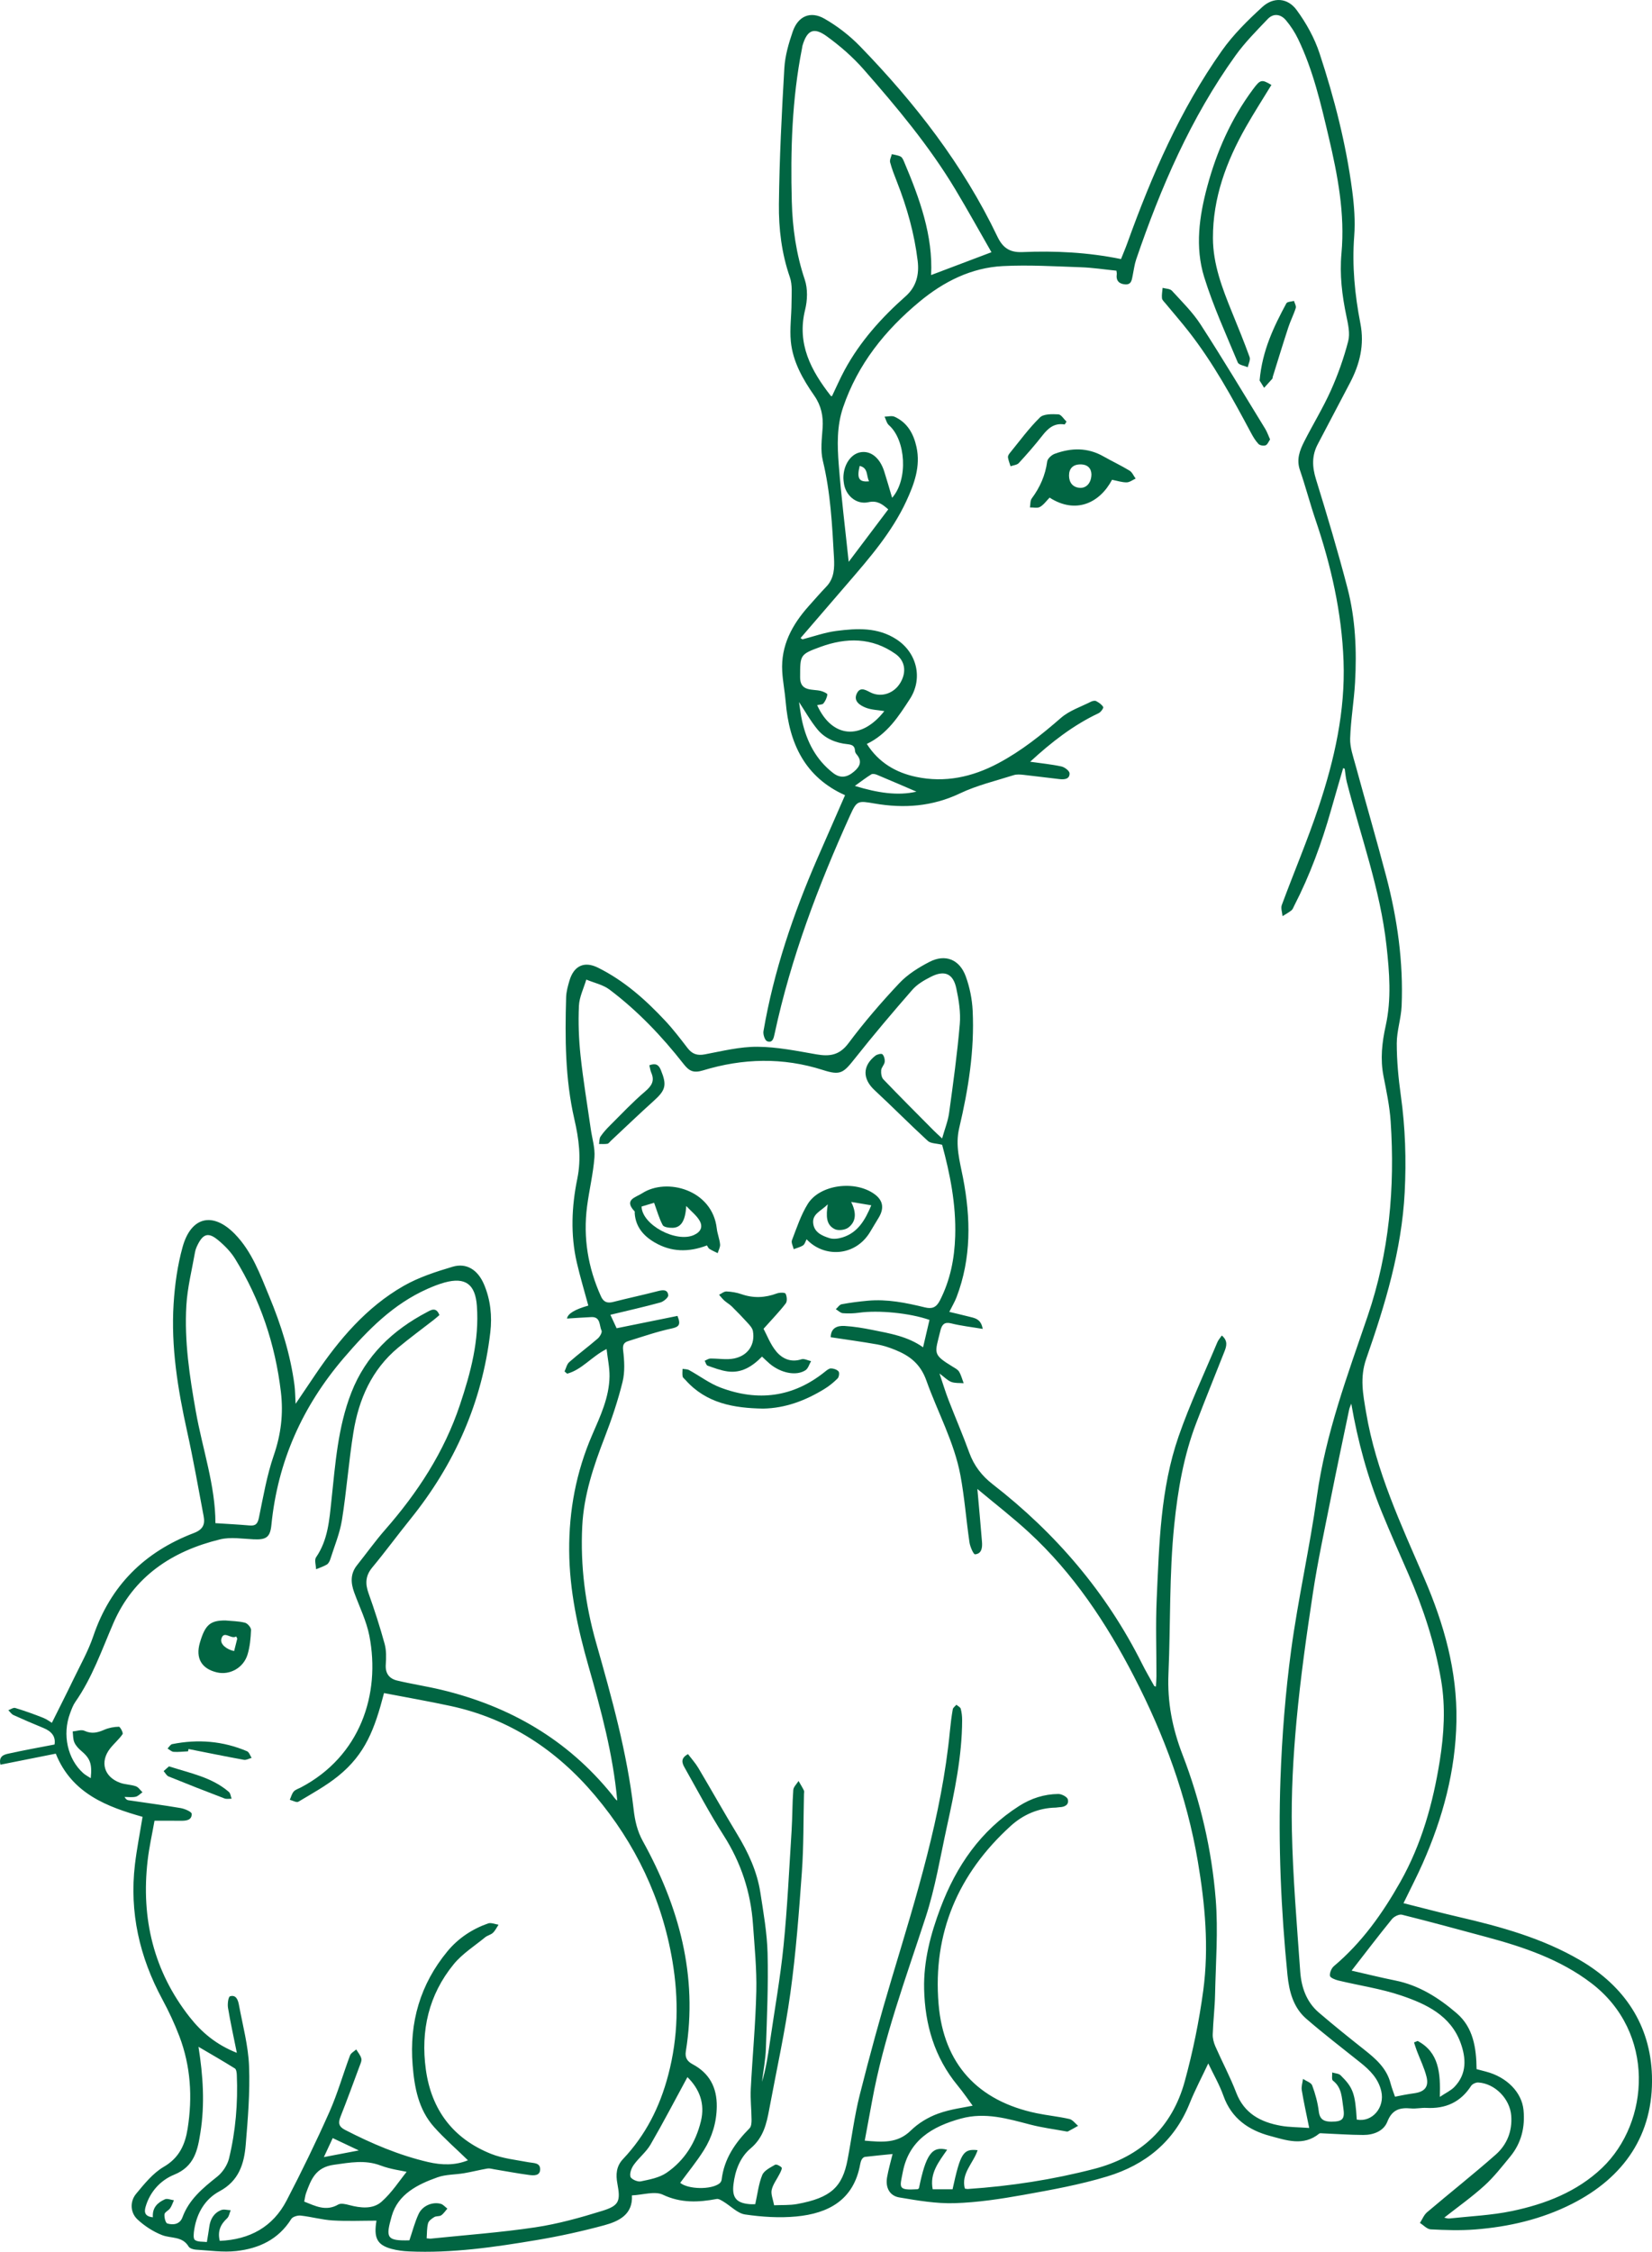 <?xml version="1.0" encoding="UTF-8"?>
<svg id="Ebene_1" xmlns="http://www.w3.org/2000/svg" version="1.1" viewBox="0 0 874.458 1191.593">
  <!-- Generator: Adobe Illustrator 30.0.0, SVG Export Plug-In . SVG Version: 2.1.1 Build 123)  -->
  <path d="M710.974,406.479c-2.136,7.385-4.307,14.76-6.402,22.156-4.952,17.482-11.17,34.473-19.498,50.653-.437.85-.76,1.894-1.455,2.447-1.463,1.165-3.139,2.064-4.727,3.073-.167-1.975-1.017-4.204-.394-5.887,6.445-17.422,13.742-34.552,19.597-52.164,8.279-24.901,14.052-50.424,13.085-76.937-.937-25.674-6.585-50.46-14.824-74.727-2.961-8.722-5.281-17.662-8.275-26.372-1.924-5.598-.095-10.395,2.29-15.09,4.617-9.086,9.978-17.822,14.138-27.103,3.747-8.359,6.839-17.113,9.138-25.974,1.053-4.06-.034-8.888-.942-13.201-2.317-11.006-3.659-21.997-2.624-33.28,1.923-20.965-1.997-41.327-6.77-61.593-4.157-17.652-8.243-35.326-16.16-51.779-1.705-3.544-3.915-6.954-6.443-9.963-2.725-3.243-6.567-3.92-9.669-.666-5.933,6.225-12.078,12.39-17.07,19.345-23.629,32.92-39.515,69.692-52.538,107.816-.916,2.68-1.245,5.562-1.83,8.354-.49,2.341-.584,5.139-4.005,4.898-3.235-.228-4.969-1.982-4.449-5.452.067-.447-.092-.928-.192-1.793-6.276-.629-12.562-1.604-18.875-1.822-13.736-.473-27.523-1.308-41.219-.614-16.759.85-31.307,8.205-44.11,18.815-18.269,15.14-32.69,33.094-40.469,55.921-3.41,10.005-3.082,20.242-2.301,30.39,1.298,16.873,3.402,33.685,5.257,51.379,7.057-9.359,13.96-18.513,20.942-27.77-3.316-2.907-5.949-4.788-10.524-3.783-6.457,1.419-12.229-3.689-13.008-10.347-.093-.796-.212-1.596-.218-2.394-.048-6.851,3.818-12.725,8.976-13.679,5.427-1.004,10.293,2.818,12.615,10.057,1.434,4.47,2.702,8.994,4.203,14.026,8.644-9.754,7.227-30.615-1.694-38.424-1.18-1.032-1.554-2.985-2.301-4.512,1.783-.015,3.831-.613,5.305.056,6.82,3.094,10.075,9.063,11.597,16.025,2.238,10.238-1.208,19.586-5.377,28.589-7.607,16.427-19.36,29.98-31.052,43.539-8.321,9.65-16.633,19.307-24.949,28.961.33.224.66.449.99.673,5.988-1.531,11.896-3.677,17.98-4.458,10.966-1.407,22.003-2.024,31.967,4.565,10.744,7.105,13.923,20.67,6.931,31.459-5.992,9.246-11.982,18.592-22.787,23.78,6.281,9.913,15.435,15.192,26.111,17.439,15.234,3.206,29.606.13,43.383-7.18,12.28-6.515,22.896-15.023,33.313-24.079,4.406-3.831,10.449-5.794,15.795-8.512.801-.407,2.082-.703,2.764-.341,1.447.767,2.996,1.803,3.766,3.15.283.495-1.268,2.705-2.404,3.241-13.437,6.339-24.982,15.309-36.272,25.707,5.782.822,11.225,1.35,16.535,2.493,1.702.366,4.283,2.322,4.322,3.616.098,3.194-2.842,3.359-5.334,3.085-6.339-.696-12.659-1.57-18.999-2.255-1.724-.186-3.622-.353-5.223.156-9.539,3.032-19.443,5.362-28.413,9.633-14.695,6.997-29.714,8.068-45.29,5.37-8.743-1.515-9.342-1.601-12.89,6.234-16.888,37.295-31.349,75.436-39.969,115.596-.45,2.098-.975,5.12-3.976,3.972-1.188-.454-2.22-3.609-1.931-5.295,5.432-31.683,15.706-61.879,28.474-91.286,4.865-11.206,9.793-22.384,14.708-33.612-21.149-9.463-29.57-27.296-31.415-49.385-.452-5.408-1.532-10.77-1.838-16.181-.773-13.661,5.258-24.678,14.034-34.515,3.093-3.467,6.149-6.972,9.355-10.333,4.19-4.393,4.307-9.905,4.01-15.309-.948-17.21-1.807-34.407-5.91-51.317-1.321-5.445-.513-11.503-.119-17.242.434-6.318-.738-11.882-4.427-17.179-6.041-8.674-11.336-17.932-12.386-28.643-.661-6.741.356-13.633.363-20.458.005-4.539.555-9.426-.878-13.554-4.369-12.588-5.939-25.627-5.797-38.648.262-23.995,1.477-47.992,2.875-71.955.382-6.553,2.3-13.169,4.461-19.428,2.801-8.114,9.349-11.013,16.775-6.758,6.831,3.914,13.33,8.928,18.816,14.581,29.097,29.988,54.543,62.708,72.682,100.636,2.747,5.743,6.252,8.582,13.265,8.285,17.268-.73,34.537.082,52.21,3.689,1.095-2.756,2.317-5.596,3.364-8.5,12.902-35.78,27.977-70.55,50.03-101.756,6.022-8.521,13.679-16.058,21.414-23.142,5.887-5.392,13.375-4.889,18.132,1.571,5.097,6.922,9.484,14.836,12.164,22.98,7.807,23.724,14.032,47.934,17.288,72.758,1.037,7.907,1.651,16.035,1.049,23.955-1.187,15.642.307,31.007,3.276,46.249,2.202,11.302-.316,21.483-5.485,31.34-5.695,10.862-11.395,21.72-17.115,32.569-3.174,6.019-2.937,11.94-.928,18.446,5.902,19.106,11.645,38.282,16.681,57.63,4.254,16.343,4.96,33.186,4.011,50.013-.557,9.876-2.275,19.698-2.588,29.573-.148,4.646,1.556,9.42,2.812,14.029,5.348,19.617,11.051,39.139,16.229,58.8,5.921,22.483,9.167,45.375,8.205,68.676-.274,6.649-2.58,13.247-2.577,19.867.004,9.188.871,18.436,2.148,27.549,2.388,17.034,2.929,34.077,2.049,51.229-1.567,30.573-10.369,59.541-20.35,88.079-3.506,10.024-1.678,18.903-.087,28.385,5.223,31.115,18.529,59.351,30.867,87.973,10.356,24.025,17.423,48.86,16.957,75.407-.464,26.411-7.24,51.274-17.83,75.237-3.016,6.825-6.476,13.454-10.189,21.114,9.819,2.458,19.44,5.019,29.134,7.263,22.361,5.176,44.386,11.237,64.41,22.953,23.402,13.693,37.165,34.252,37.968,61.083.932,31.143-14.745,53.846-42.353,67.829-16.049,8.128-33.471,12.169-51.38,13.546-7.75.595-15.595.331-23.371-.066-1.956-.1-3.808-2.213-5.708-3.401,1.239-1.909,2.114-4.247,3.776-5.659,12.05-10.232,24.476-20.03,36.325-30.486,5.956-5.256,8.853-12.395,8.217-20.649-.683-8.866-8.595-17.007-17.445-17.52-1.257-.073-3.137.781-3.799,1.806-5.594,8.671-13.561,12.175-23.661,11.633-2.704-.145-5.465.53-8.149.282-5.888-.543-10.007.593-12.517,7.014-1.95,4.99-7.33,7.044-12.724,7.028-7.165-.021-14.329-.558-21.494-.857-.625-.026-1.459-.181-1.853.142-8.362,6.845-17.43,3.526-26.005,1.229-11.378-3.047-20.453-9.28-24.686-21.225-2.101-5.929-5.329-11.459-8.033-17.141-3.32,7.063-6.983,13.981-9.888,21.203-8.127,20.204-23.511,32.502-43.602,38.597-14.388,4.365-29.331,7.068-44.167,9.73-12.075,2.166-24.332,4.033-36.558,4.418-9.749.307-19.646-1.4-29.338-3.037-5.191-.877-7.389-5.299-6.464-10.637.72-4.156,1.925-8.227,2.915-12.341-4.914.494-9.784.942-14.638,1.522-.611.073-1.328.737-1.66,1.318-.463.81-.707,1.783-.878,2.717-3.423,18.778-16.778,25.883-33.766,27.493-8.946.847-18.192.247-27.105-1.053-4.069-.594-7.634-4.505-11.485-6.817-1.102-.662-2.514-1.582-3.598-1.381-9.711,1.802-18.914,2.242-28.478-2.272-4.288-2.024-10.537.106-16.368.373.6,10.024-6.784,13.674-14.653,15.805-11.645,3.154-23.485,5.766-35.384,7.768-22.538,3.792-45.169,7.118-68.152,6.059-3.007-.138-6.068-.531-8.969-1.307-7.747-2.073-9.595-5.835-8.06-14.956-7.681,0-15.457.35-23.183-.116-5.675-.342-11.265-1.945-16.938-2.568-1.62-.178-4.226.588-4.979,1.795-6.765,10.851-17.171,15.66-29.137,16.967-7.009.766-14.231-.301-21.346-.729-1.344-.081-3.259-.668-3.847-1.655-3.324-5.581-9.319-4.197-14.076-6.061-4.714-1.847-9.27-4.823-12.991-8.278-3.843-3.568-4.116-9.497-.724-13.574,4.36-5.24,8.911-10.94,14.641-14.273,8.223-4.783,11.295-11.797,12.623-20.181,2.639-16.669,1.65-33.137-4.409-49.005-2.533-6.634-5.57-13.129-8.947-19.379-12.097-22.39-17.533-46.094-14.528-71.479.967-8.172,2.582-16.267,4.024-25.16-18.584-5.281-37.396-12.166-45.932-33.433-9.789,1.95-19.5,3.884-29.285,5.833-1.075-4.449,1.829-5.313,4.103-5.821,8.062-1.801,16.205-3.24,24.528-4.858.737-4.417-1.782-7.064-5.975-8.782-5.29-2.168-10.551-4.417-15.75-6.793-1.078-.493-1.832-1.695-2.736-2.571,1.23-.432,2.652-1.494,3.657-1.188,4.988,1.517,9.91,3.283,14.761,5.198,2.024.799,3.816,2.188,4.628,2.667,3.873-7.789,7.725-15.344,11.403-22.983,3.643-7.566,7.844-14.968,10.521-22.875,9.078-26.817,27.196-44.633,53.248-54.581,4.884-1.865,5.974-4.606,5.17-8.881-2.823-15.018-5.475-30.078-8.774-44.994-4.916-22.229-8.558-44.601-7.127-67.404.635-10.119,2.056-20.392,4.776-30.132,4.505-16.133,16.081-18.704,27.68-6.78,9.02,9.272,13.341,21.314,18.147,32.909,6.278,15.145,11.25,30.761,13.388,47.121.363,2.78.349,5.609.587,9.793,3.957-5.863,7.197-10.679,10.452-15.484,12.59-18.584,26.959-35.587,46.66-46.878,8-4.585,17.092-7.537,26-10.18,7.39-2.193,13.351,1.648,16.623,9.345,3.453,8.122,4.33,16.81,3.324,25.396-4.339,37.042-18.896,69.804-42.263,98.772-6.824,8.46-13.256,17.241-20.198,25.601-3.64,4.384-3.811,8.587-1.973,13.72,3.148,8.791,6.016,17.704,8.492,26.705.951,3.458.865,7.324.613,10.96-.326,4.703,1.848,7.484,5.997,8.476,7.716,1.845,15.592,3.023,23.308,4.869,36.181,8.655,66.877,26.324,90.458,55.533.88,1.091,1.565,2.339,2.761,3.128-2.232-24.561-8.571-47.845-15.199-71.088-5.69-19.954-10.094-40.103-10.239-61.085-.148-21.402,3.71-41.782,12.206-61.41,4.288-9.906,9.004-19.828,9.142-30.924.058-4.668-.971-9.349-1.554-14.454-7.958,3.989-13.029,10.932-20.872,13.048-.46-.399-.919-.797-1.379-1.196.805-1.672,1.204-3.806,2.487-4.935,4.902-4.313,10.17-8.208,15.108-12.483,1.123-.972,2.431-3.307,1.993-4.208-1.291-2.654-.395-7.352-5.422-7.128-4.235.188-8.464.508-12.855.78.348-2.559,4.106-4.845,11.273-6.86-2.052-7.607-4.337-15.152-6.101-22.816-3.396-14.75-2.729-29.695.263-44.291,2.237-10.913.856-21.062-1.565-31.591-4.876-21.204-4.967-42.832-4.344-64.448.086-2.975.919-5.986,1.777-8.869,2.316-7.783,7.803-10.409,15.026-6.835,13.816,6.835,25.177,16.931,35.605,28.079,4.252,4.546,8.062,9.525,11.857,14.473,2.434,3.174,5.099,4.113,9.141,3.349,9.227-1.744,18.568-4.079,27.849-4.021,10.411.065,20.858,2.207,31.191,4.008,7.015,1.223,12.215.537,17.017-5.895,8.297-11.112,17.413-21.685,26.925-31.786,4.374-4.644,10.176-8.264,15.909-11.232,8.402-4.349,15.96-1.344,19.248,7.683,2.088,5.733,3.348,12.011,3.646,18.11,1.026,21.049-2.305,41.744-7.123,62.116-2.193,9.274.339,17.667,2.015,26.328,4.13,21.352,4.471,42.464-3.405,63.134-.959,2.516-2.374,4.857-3.847,7.821,3.487.839,6.828,1.602,10.147,2.455,3.098.796,6.631,1.087,7.529,6.559-5.982-1.006-11.426-1.604-16.691-2.919-3.446-.861-4.741.5-5.569,3.326-.045.154-.075.312-.113.467-2.982,12.238-4.412,12.452,6.515,19.148,1.222.749,2.694,1.488,3.372,2.634,1.099,1.855,1.636,4.042,2.41,6.089-2.19-.184-4.543.066-6.525-.676-1.969-.737-3.566-2.472-6.274-4.468,1.81,5.34,3.121,9.701,4.757,13.935,3.61,9.344,7.606,18.544,11.015,27.958,2.493,6.885,6.674,12.274,12.349,16.679,33.348,25.887,60.186,57.187,79.13,95.071,1.987,3.974,4.253,7.809,6.404,11.701.056.101.272.113.905.352.1-1.922.269-3.721.274-5.521.032-13.628-.473-27.278.144-40.879,1.316-29.011,1.966-58.269,11.602-86.05,5.874-16.935,13.574-33.238,20.51-49.801.507-1.211,1.465-2.232,2.359-3.556,3.338,2.838,2.492,5.678,1.359,8.547-4.968,12.569-10.051,25.094-14.885,37.714-6.654,17.371-9.757,35.438-11.658,53.944-2.692,26.213-1.926,52.472-3.064,78.687-.659,15.189,2.059,28.961,7.473,42.997,9.481,24.577,15.455,50.276,17.547,76.507,1.329,16.668.006,33.559-.348,50.346-.148,7.026-1.007,14.036-1.237,21.063-.07,2.139.548,4.456,1.419,6.443,3.582,8.165,7.819,16.068,10.995,24.38,4.249,11.122,12.984,15.664,23.702,17.57,4.422.787,8.995.726,14.952,1.155-1.542-7.655-2.927-13.799-3.94-20.004-.309-1.895.405-3.958.651-5.944,1.685,1.13,4.302,1.912,4.877,3.456,1.65,4.427,2.923,9.107,3.49,13.791.54,4.46,3.041,5.369,6.687,5.366,6.043-.005,7.211-1.453,6.267-7.462-.807-5.139-.654-10.544-5.481-14.257-.776-.596-.295-2.827-.394-4.302,1.513.474,3.463.504,4.469,1.493,6.669,6.564,7.711,9.704,8.542,23.435,8.159,1.564,14.965-6.363,12.982-15.015-1.526-6.662-5.971-11.098-11.051-15.154-9.605-7.669-19.371-15.157-28.655-23.199-6.882-5.961-9.083-14.505-9.947-23.176-3.436-34.466-4.939-69.059-3.709-103.65.811-22.813,2.616-45.683,5.664-68.3,3.675-27.264,9.85-54.187,13.646-81.438,4.605-33.062,16.18-64.004,26.839-95.251,11.428-33.502,14.515-67.924,12.184-102.969-.537-8.07-2.243-16.089-3.8-24.056-1.758-8.998-.789-17.764,1.159-26.563,3.126-14.118,2.002-28.3.429-42.477-3.301-29.745-13.615-57.785-20.999-86.537-.59-2.296-.753-4.702-1.115-7.056-.273-.107-.546-.214-.819-.322h.002ZM514.852,1114.279c-1.925-2.599-4.789-6.835-8.023-10.765-12.202-14.829-17.236-32.196-17.66-50.977-.335-14.839,3.435-29.052,8.634-42.842,8.379-22.222,21.26-41.016,41.67-54.024,6.362-4.055,13.26-6.251,20.705-6.337,1.757-.02,4.72,1.514,5.059,2.857.722,2.857-1.666,4.084-4.447,4.143-.638.014-1.272.203-1.91.215-9.199.169-17.3,3.725-23.866,9.685-27.792,25.229-41.34,56.702-38.195,94.279,2.661,31.799,20.849,51.31,51.867,57.757,5.764,1.198,11.666,1.751,17.398,3.067,1.713.393,3.064,2.363,4.581,3.611-1.767.99-3.515,2.017-5.318,2.937-.37.189-.953.029-1.422-.057-6.106-1.124-12.296-1.924-18.293-3.471-12.155-3.136-24.02-6.792-36.934-3.265-15.356,4.194-27.569,11.565-30.809,28.245-1.645,8.469-2.817,9.792,7.791,9.154.261-.016.505-.332.748-.52,3.64-17.805,6.86-22.538,14.921-20.356-4.384,6.316-9.353,12.406-7.638,20.912h10.506c4.208-19.178,5.622-21.537,13.277-20.692-2.246,6.847-8.898,12.313-6.767,20.317.65.095,1.121.25,1.58.22,22.646-1.516,45.028-4.957,66.964-10.666,24.44-6.36,41.115-21.755,47.835-46.243,4.324-15.755,7.633-31.913,9.81-48.103,3.068-22.817.967-45.721-2.864-68.326-5.843-34.475-17.817-66.937-33.842-97.943-14.624-28.297-32.081-54.58-55.665-76.295-8.553-7.875-17.794-15.005-27.194-22.87.879,9.938,1.731,18.948,2.441,27.97.233,2.966-.054,6.303-3.664,6.627-.821.074-2.611-3.986-2.949-6.291-1.735-11.804-2.605-23.757-4.789-35.469-3.29-17.644-12.062-33.427-18.014-50.16-3.148-8.85-8.793-13.136-16.481-16.258-3.072-1.247-6.288-2.325-9.542-2.901-8.093-1.434-16.244-2.535-24.635-3.809.076-4.991,3.55-6.189,7.388-5.963,4.914.289,9.826,1.122,14.665,2.091,9.291,1.861,18.721,3.422,26.84,9.199,1.144-4.889,2.275-9.717,3.393-14.496-10.522-3.676-27.039-5.232-37.253-3.809-2.838.396-5.771.493-8.621.254-1.283-.107-2.469-1.374-3.699-2.115,1.024-.907,1.938-2.403,3.091-2.619,4.54-.847,9.142-1.43,13.745-1.857,10.33-.958,20.345,1.088,30.292,3.52,3.669.897,5.992.187,7.941-3.625,5.507-10.767,7.748-22.115,8.116-34.092.52-16.947-2.814-33.23-6.911-48.328-3.139-.789-6.059-.654-7.576-2.046-9.549-8.77-18.661-18.015-28.17-26.83-6.434-5.964-6.53-12.881.434-18.293.941-.731,3.197-1.235,3.719-.715.897.894,1.342,2.732,1.173,4.073-.189,1.495-1.719,2.839-1.847,4.32-.139,1.601.133,3.796,1.145,4.851,8.754,9.135,17.709,18.078,26.62,27.062,1.292,1.303,2.672,2.519,4.489,4.223,1.411-5.03,3.106-9.201,3.701-13.524,2.149-15.628,4.315-31.274,5.656-46.984.532-6.233-.529-12.765-1.85-18.951-1.675-7.839-6.267-9.754-13.496-6.063-3.511,1.792-7.199,3.91-9.737,6.816-10.4,11.905-20.624,23.983-30.44,36.372-6.082,7.677-7.602,9.106-16.89,6.131-21.274-6.814-42.484-6.214-63.535.2-5.053,1.54-7.355.307-10.233-3.369-11.491-14.682-24.311-28.143-39.221-39.387-3.466-2.614-8.174-3.581-12.31-5.305-1.367,4.624-3.683,9.205-3.895,13.882-.397,8.767-.076,17.643.857,26.377,1.385,12.966,3.559,25.847,5.4,38.764.715,5.014,2.341,10.096,1.96,15.024-.673,8.702-2.778,17.282-3.906,25.963-2.149,16.538.481,32.396,7.339,47.594,1.368,3.033,3.319,3.788,6.469,2.984,7.854-2.004,15.79-3.69,23.636-5.723,2.654-.688,5.222-.986,5.524,2.192.111,1.168-2.471,3.338-4.167,3.804-8.569,2.355-17.25,4.298-26.457,6.523,1.152,2.489,2.326,5.026,3.294,7.117,11.124-2.254,21.763-4.41,32.207-6.526,1.917,4.684.809,5.826-3.139,6.67-7.729,1.652-15.256,4.277-22.826,6.631-2.287.711-3.161,1.888-2.793,4.942.663,5.492,1,11.387-.306,16.674-2.465,9.98-5.776,19.809-9.488,29.41-5.883,15.216-11.039,30.547-11.853,46.993-1.035,20.909,1.595,41.401,7.31,61.514,8.263,29.083,16.417,58.185,19.896,88.352.671,5.815,1.859,11.309,4.869,16.759,19.12,34.611,29.247,71.225,22.767,111.146-.532,3.275.604,5.323,3.588,6.91,8.889,4.726,12.896,12.282,12.782,22.35-.095,8.406-2.447,16.128-6.812,23.097-3.767,6.014-8.32,11.537-12.544,17.303,4.072,3.447,16.412,3.787,20.833.283.555-.44,1.028-1.274,1.11-1.975,1.289-11.063,7.204-19.54,14.785-27.205.931-.941,1.053-2.979,1.041-4.504-.044-5.404-.69-10.825-.419-16.205.871-17.262,2.55-34.498,2.939-51.766.266-11.806-.951-23.658-1.771-35.471-1.18-16.98-6.317-32.59-15.561-47.057-7.443-11.649-13.895-23.934-20.708-35.982-1.308-2.313-2.133-4.815,1.879-6.978,1.793,2.374,3.903,4.689,5.471,7.326,6.924,11.644,13.534,23.476,20.564,35.055,5.842,9.622,10.529,19.685,12.256,30.832,1.657,10.695,3.568,21.463,3.833,32.236.413,16.758-.318,33.553-.889,50.322-.201,5.908-1.356,11.784-2.075,17.675,2.118-6.891,3.164-13.924,4.184-20.96,2.47-17.037,5.517-34.017,7.237-51.13,2.03-20.197,2.97-40.506,4.252-60.774.455-7.193.36-14.423.897-21.608.123-1.648,1.818-3.179,2.79-4.764.953,1.656,1.97,3.281,2.819,4.988.257.516.066,1.264.051,1.904-.328,13.773-.13,27.583-1.114,41.309-1.53,21.346-3.141,42.735-6.065,63.919-2.847,20.623-7.382,41.013-11.187,61.503-1.448,7.798-3.096,15.114-9.893,20.822-5.506,4.624-8.205,11.673-9.069,19.081-.804,6.888,1.501,9.792,8.436,10.398,1.41.123,2.84.018,3.104.018,1.237-5.536,1.791-10.755,3.702-15.416.973-2.373,4.263-3.958,6.779-5.43.698-.408,2.705.579,3.47,1.475.397.465-.483,2.188-1.001,3.236-1.418,2.864-3.542,5.534-4.245,8.547-.531,2.275.695,4.961,1.264,8.168,4.011-.189,8.196.076,12.2-.654,17.955-3.278,23.956-9.068,26.704-23.493,2.173-11.403,3.596-22.986,6.429-34.217,5.241-20.782,10.894-41.479,17.05-62.009,12.882-42.961,26.358-85.753,30.702-130.711.368-3.808.845-7.613,1.502-11.379.153-.88,1.248-1.596,1.909-2.387.799.691,2.075,1.254,2.302,2.099.528,1.968.753,4.072.746,6.119-.07,19.278-4.078,38.009-8.157,56.707-3.451,15.817-6.092,31.932-11.082,47.267-10.522,32.339-22.411,64.234-28.496,97.853-1.207,6.671-2.469,13.332-3.82,20.619,9.343.81,17.323,1.57,24.387-5.354,3.962-3.883,9.18-7.043,14.409-8.935,6.755-2.444,14.087-3.295,18.317-4.213l.002-.007ZM116.323,1185.819c15.84-.667,28.093-7.328,35.402-21.375,7.992-15.36,15.573-30.961,22.615-46.777,4.317-9.696,7.216-20.019,10.95-29.986.48-1.282,2.154-2.116,3.275-3.158.941,1.591,2.263,3.087,2.695,4.806.307,1.22-.469,2.786-.965,4.122-3.313,8.931-6.576,17.883-10.084,26.738-1.291,3.26-.901,5.192,2.421,6.901,14.06,7.23,28.504,13.415,43.954,17.012,7.276,1.694,14.478,1.821,21.108-.935-6.14-5.974-12.444-11.442-17.95-17.622-8.248-9.257-10.375-20.843-11.333-32.834-1.8-22.536,4.031-42.691,18.437-60.13,5.684-6.881,13.063-11.773,21.507-14.745,1.569-.552,3.674.417,5.531.685-.968,1.449-1.733,3.113-2.965,4.284-1.113,1.057-2.902,1.376-4.109,2.366-5.66,4.641-12.096,8.686-16.653,14.255-13.225,16.161-17.568,35.155-14.755,55.685,2.926,21.352,14.402,36.588,34.438,44.634,6.245,2.508,13.245,3.202,19.947,4.476,2.675.509,6.162.136,6.124,3.769-.037,3.539-3.482,3.275-5.908,2.953-6.134-.815-12.222-1.978-18.332-2.983-1.216-.2-2.498-.617-3.66-.417-4.132.713-8.206,1.766-12.339,2.47-4.705.801-9.72.613-14.125,2.185-10.549,3.763-20.925,8.907-24.222,20.571-3.199,11.319-2.875,13.107,9.379,12.768,1.628-4.77,2.834-9.552,4.879-13.944,2.034-4.368,7.29-6.559,11.679-5.391,1.311.349,2.362,1.672,3.533,2.549-1.065,1.209-1.963,2.663-3.251,3.546-.969.663-2.62.297-3.645.92-1.319.802-2.957,1.961-3.312,3.275-.678,2.509-.545,5.236-.758,7.983,1.017.076,1.651.218,2.263.155,18.422-1.908,36.931-3.234,55.229-5.975,12.042-1.804,23.941-5.13,35.599-8.756,8.88-2.762,9.59-5.176,7.872-14.401-.884-4.748-.618-9.156,2.978-12.96,11.979-12.674,19.466-27.466,23.949-44.509,5.302-20.154,5.609-40.124,2.215-60.282-5.549-32.957-19.564-62.232-41.045-87.685-20.203-23.938-45.305-40.571-76.312-47.272-11.69-2.526-23.485-4.569-35.308-6.846-4.965,19.08-9.853,32.218-24.176,43.838-6.487,5.262-13.956,9.342-21.162,13.655-.963.576-2.998-.639-4.537-1.024.661-1.475,1.055-3.178,2.063-4.357.871-1.019,2.428-1.463,3.699-2.129,31.519-16.509,42.378-49.397,36.352-80.307-1.531-7.853-5.24-15.287-8.01-22.891-1.852-5.083-2.134-9.925,1.481-14.454,4.986-6.248,9.64-12.782,14.898-18.788,17.199-19.647,31.222-41.071,39.572-66.069,5.698-17.06,10.3-34.144,8.976-52.38-.828-11.408-6.049-15.403-17.116-12.356-3.044.838-6.018,2.022-8.912,3.302-18.186,8.039-31.627,21.702-44.345,36.539-21.943,25.6-35.047,54.814-38.39,88.39-.653,6.559-2.692,7.974-9.435,7.66-5.915-.275-12.14-1.324-17.727.032-25.449,6.177-45.851,19.708-56.529,44.414-6.127,14.176-11.149,28.781-20.089,41.578-1.252,1.792-2.017,3.964-2.794,6.04-4.218,11.272-1.344,24.277,7.004,31.705,1.073.955,2.399,1.625,3.929,2.639.811-7.739-.33-10.491-5.13-14.552-1.433-1.212-2.835-2.75-3.554-4.436-.736-1.726-.616-3.816-.87-5.746,2.1-.168,4.564-1.118,6.227-.344,3.806,1.77,6.966.995,10.499-.545,2.388-1.041,5.137-1.56,7.737-1.603.685-.012,2.387,3.269,1.955,3.905-1.86,2.737-4.498,4.927-6.563,7.545-5.586,7.079-3.301,15.103,5.258,18.211,2.648.962,5.657.919,8.325,1.845,1.369.475,2.348,2.071,3.503,3.161-1.197.83-2.298,2.097-3.613,2.385-1.877.411-3.912.105-5.879.105.594,1.057,1.242,1.616,1.958,1.723,9.261,1.394,18.554,2.59,27.782,4.17,2.153.369,5.785,1.941,5.815,3.04.097,3.521-3.108,3.705-5.979,3.67-4.281-.052-8.563-.014-13.711-.014-1.201,6.838-2.828,13.96-3.653,21.175-3.484,30.479,3.121,58.398,22.278,82.748,6.307,8.017,14.027,14.582,24.956,18.891-1.73-8.617-3.412-16.195-4.678-23.841-.332-2.007.148-5.788,1.074-6.07,3.288-1.004,4.261,2.104,4.718,4.568,1.996,10.774,4.932,21.541,5.357,32.395.543,13.85-.629,27.812-1.776,41.667-.831,10.033-3.634,19.081-13.867,24.542-7.556,4.033-11.922,11.39-13.344,20.05-.316,1.923-.685,4.975.308,5.714,1.565,1.168,4.262.819,6.346,1.094.526-3.273.964-5.621,1.27-7.986.532-4.112,2.428-7.375,6.31-8.921,1.434-.571,3.335.027,5.022.092-.618,1.457-.864,3.317-1.924,4.297-3.464,3.205-5.093,6.811-3.858,11.909v-.007ZM715.273,742.801c-.378,1.025-.892,2.022-1.113,3.08-3.313,15.867-6.683,31.723-9.842,47.62-3.255,16.378-6.799,32.722-9.305,49.219-3.422,22.526-6.62,45.124-8.718,67.801-1.782,19.264-2.857,38.705-2.459,58.032.513,24.932,2.655,49.839,4.416,74.734.584,8.258,3.249,16.062,9.803,21.682,7.893,6.767,16.004,13.288,24.163,19.735,6.092,4.814,11.798,9.797,13.849,17.746.624,2.417,1.569,4.751,2.353,7.081,1.948-.386,3.48-.715,5.022-.989,1.723-.306,3.45-.593,5.182-.834,5.455-.76,7.793-3.38,6.491-8.675-1.158-4.711-3.386-9.156-5.11-13.731-.555-1.473-1.012-2.984-1.514-4.478.637-.264,1.273-.528,1.91-.792,11.367,6.018,12.131,17.106,11.746,29.603,3.15-2.111,5.833-3.32,7.729-5.287,6.624-6.871,6.217-15.184,3.275-23.275-5.287-14.538-18.162-20.572-31.35-25.049-10.786-3.661-22.252-5.302-33.381-7.985-1.668-.402-4.303-1.451-4.44-2.476-.219-1.626.819-4.045,2.142-5.16,14.78-12.461,25.726-27.883,35.13-44.564,11.259-19.972,17.299-41.652,20.868-64.092,2.245-14.117,3.119-28.403.719-42.551-3.311-19.51-9.452-38.232-17.374-56.37-4.712-10.787-9.493-21.549-13.951-32.441-7.559-18.47-12.789-37.606-16.24-57.584h-.001ZM715.445,1042.814c7.671,1.747,15.375,3.671,23.152,5.233,12.614,2.534,23.092,9.238,32.533,17.367,8.73,7.516,10.338,18.291,10.473,29.53,1.714.452,3.373.889,5.032,1.325,10.977,2.886,18.896,10.919,19.813,20.307.889,9.11-1.16,17.5-7.037,24.643-4.369,5.31-8.638,10.82-13.704,15.411-6.669,6.045-14.075,11.278-21.214,16.899.674.118,1.733.55,2.733.441,11.057-1.2,22.275-1.669,33.116-3.932,17.632-3.681,34.452-10.195,47.697-22.836,25.346-24.191,28.436-71.736-5.725-97.781-16.465-12.554-35.807-19.104-55.576-24.414-14.866-3.993-29.712-8.066-44.648-11.781-1.52-.378-4.191.976-5.31,2.353-7.222,8.888-14.161,18.007-21.336,27.235h0ZM524.812,133.469c-6.237-10.869-12.482-22.169-19.121-33.233-13.793-22.982-30.947-43.463-48.541-63.531-5.744-6.551-12.504-12.427-19.574-17.54-6.886-4.98-10.37-3.177-12.776,4.928-.135.455-.161.942-.254,1.411-5.318,26.825-6.158,53.931-5.423,81.175.381,14.134,2.344,27.827,6.875,41.317,1.615,4.808,1.43,10.858.187,15.875-4.489,18.117,3.136,32.241,13.632,45.673.11.14.527.04.604.044,2.252-4.681,4.277-9.375,6.705-13.849,8.188-15.085,19.468-27.642,32.247-38.953,5.641-4.993,7.259-11.453,6.39-18.684-1.738-14.456-5.65-28.346-10.969-41.871-1.337-3.4-2.695-6.818-3.623-10.339-.335-1.272.562-2.868.897-4.316,1.576.398,3.278.552,4.679,1.284.851.444,1.383,1.718,1.81,2.725,8.222,19.411,15.382,39.079,14.308,59.968,10.499-3.971,21.267-8.044,31.948-12.084h-.001ZM114.03,806.023c6.165.406,12.145.707,18.106,1.23,3.254.285,4.279-.99,4.937-4.186,2.273-11.038,4.178-22.27,7.832-32.874,3.844-11.155,5.167-22.001,3.769-33.724-3.012-25.248-10.91-48.682-24.183-70.271-2.374-3.861-5.783-7.297-9.323-10.18-4.885-3.977-7.642-3.062-10.477,2.575-.638,1.268-1.216,2.635-1.458,4.02-1.643,9.39-4.029,18.746-4.59,28.208-1.121,18.901,1.728,37.586,5.029,56.171,3.524,19.845,10.353,39.107,10.359,59.032h-.001ZM468.102,376.303c-3.449-.588-6.916-.637-9.918-1.844-3.025-1.217-6.638-3.471-4.605-7.558,1.995-4.011,5.278-1.282,7.875-.17,5.423,2.323,11.807.138,15.11-5.379,3.424-5.719,2.565-11.704-2.593-15.334-12.486-8.786-26.019-8.693-39.713-3.685-10.921,3.994-10.689,4.299-10.734,16-.012,3.211,1.03,5.355,3.96,6.214,2.213.649,4.643.523,6.903,1.055,1.323.312,3.597,1.352,3.543,1.867-.173,1.661-.978,3.429-2.041,4.755-.579.722-2.169.634-3.352.923,7.925,17.496,23.373,18.706,35.565,3.155h0ZM80.924,1173.349c-.407-5.218,2.611-7.822,6.358-9.525,1.256-.571,3.166.3,4.777.512-.653,1.424-1.131,2.971-2.01,4.238-.836,1.204-2.855,2.033-2.982,3.178-.179,1.624.544,4.584,1.507,4.87,3.177.945,6.647.429,8.001-3.253,3.489-9.49,10.777-15.472,18.359-21.497,2.886-2.293,5.428-6.104,6.293-9.667,3.514-14.485,4.742-29.287,4.126-44.204-.049-1.186-.267-2.948-1.039-3.43-6.204-3.88-12.56-7.516-19.25-11.451,2.439,15.338,3.403,30.314,1.035,45.299-1.471,9.307-3.112,18.013-13.947,22.4-7.04,2.85-12.801,8.945-15.106,17.047-.836,2.939-.265,5.033,3.878,5.486v-.003ZM161.038,1165.049c5.855,2.283,11.434,5.355,18.027,1.537,1.431-.829,3.974-.19,5.864.308,5.94,1.567,12.399,2.274,16.962-1.719,5.534-4.844,9.634-11.327,13.363-15.888-2.794-.648-8.508-1.349-13.739-3.326-8.366-3.161-16.242-1.578-24.718-.416-9.784,1.342-12.142,7.792-14.776,14.977-.485,1.321-.613,2.773-.981,4.528h-.002ZM363.881,1099.17c-6.621,12.19-12.814,24.101-19.543,35.702-2.283,3.935-6.143,6.924-8.831,10.669-1.251,1.743-2.319,4.518-1.789,6.335.381,1.306,3.755,2.811,5.429,2.465,4.714-.974,9.878-1.93,13.715-4.567,9.496-6.526,15.372-15.969,18.133-27.203,2.31-9.401-.758-17.129-7.114-23.401h0ZM422.953,371.52c.495,3.093.871,6.715,1.676,10.24,2.468,10.811,7.327,20.239,16.266,27.222,3.942,3.079,7.478,2.44,11.133-.646,3.324-2.805,4.431-5.631,1.313-9.243-.396-.458-.724-1.133-.752-1.724-.123-2.604-1.431-3.297-3.977-3.558-6.177-.634-11.921-2.97-15.892-7.798-3.749-4.557-6.657-9.805-9.767-14.495v.002ZM485.098,418.921c-6.247-2.679-13.577-5.859-20.949-8.938-.885-.37-2.262-.627-2.956-.199-2.725,1.679-5.268,3.653-8.705,6.108,11.906,3.639,22.712,5.364,32.61,3.029h0ZM176.12,1131.432c-1.612,3.464-3.033,6.515-4.685,10.064,6.496-1.242,12.303-2.352,18.494-3.536-4.692-2.218-9.07-4.288-13.809-6.528ZM455.055,246.555c-1.608,6.639-.374,8.689,4.986,8.141-1.562-2.795-.332-7.101-4.986-8.141Z" fill="#016542"/>
  <path d="M672.987,44.963c-4.619,7.584-9.275,14.804-13.508,22.263-10.348,18.233-17.508,37.52-17.435,58.805.047,13.775,4.915,26.456,10.016,39.015,3.228,7.948,6.504,15.882,9.409,23.949.529,1.47-.629,3.548-1.008,5.345-1.811-.822-4.708-1.191-5.267-2.534-6.216-14.938-12.987-29.741-17.77-45.152-4.932-15.89-2.645-32.196,1.666-48.125,4.989-18.436,12.573-35.638,23.995-51.052,4.015-5.418,4.678-5.68,9.903-2.515h0Z" fill="#016542"/>
  <path d="M588.638,253.889c-6.535,12.324-19.222,18.334-33.053,9.443-1.65,1.672-3.084,3.782-5.074,4.917-1.379.786-3.525.228-5.328.271.291-1.603.088-3.573.958-4.748,4.352-5.879,7.195-12.232,8.17-19.557.205-1.543,2.329-3.466,3.988-4.075,8.728-3.205,17.407-3.403,25.807,1.383,4.55,2.592,9.321,4.805,13.792,7.52,1.412.857,2.173,2.784,3.233,4.221-1.59.709-3.175,1.983-4.771,1.995-2.463.019-4.932-.827-7.722-1.369h0ZM577.727,250.897c-.135-3.03-1.964-5.179-5.916-5.144-3.899.035-5.965,2.233-5.941,5.948.023,3.567,1.916,6.189,5.698,6.45,3.567.246,6.162-2.721,6.159-7.254Z" fill="#016542"/>
  <path d="M672.291,232.54c-.769,1.091-1.322,2.7-2.346,3.099-1.056.411-3.04.09-3.789-.698-1.615-1.699-2.857-3.819-3.976-5.914-9.915-18.572-20.005-37.038-33.033-53.685-3.939-5.033-8.156-9.848-12.222-14.782-.708-.859-1.747-1.764-1.851-2.732-.192-1.8.191-3.662.335-5.498,1.669.472,3.915.417,4.912,1.506,5.282,5.77,10.973,11.36,15.189,17.875,11.768,18.182,22.895,36.779,34.224,55.244.983,1.602,1.586,3.436,2.557,5.586h0Z" fill="#016542"/>
  <path d="M666.752,201.368c1.395-15.955,7.53-28.516,14.162-40.858.479-.892,2.654-.873,4.04-1.277.347,1.256,1.262,2.689.936,3.736-1.082,3.481-2.796,6.763-3.931,10.231-2.858,8.729-5.533,17.518-8.275,26.285-.095.303-.017.719-.198.926-1.425,1.627-2.893,3.216-4.348,4.816-1.028-1.663-2.057-3.325-2.387-3.859h.001Z" fill="#016542"/>
  <path d="M563.577,224.623c-5.481-.924-8.77,1.977-11.805,5.857-3.938,5.033-8.156,9.861-12.488,14.561-.951,1.031-2.888,1.153-4.371,1.694-.478-1.552-1.101-3.08-1.364-4.668-.111-.669.385-1.591.868-2.182,5.247-6.425,10.162-13.199,16.046-18.983,1.968-1.934,6.473-1.796,9.771-1.637,1.494.072,2.875,2.507,4.307,3.87-.321.496-.643.993-.964,1.489h0Z" fill="#016542"/>
  <path d="M426.965,655.798c-.599,1.095-.936,2.578-1.854,3.197-1.457.982-3.303,1.386-4.984,2.035-.347-1.59-1.411-3.457-.922-4.725,2.509-6.504,4.711-13.29,8.342-19.161,6.384-10.323,24.971-12.728,35.309-5.269,4.513,3.255,5.295,7.375,2.348,12.36-1.464,2.472-2.995,4.905-4.445,7.386-7.933,13.573-24.707,13.965-33.794,4.178h0ZM438.163,637.319c-3.714,3.646-8.208,5.049-7.719,9.953.487,4.887,4.691,6.672,8.603,7.921,2.078.664,4.774.293,6.945-.392,8.172-2.579,11.947-9.22,15.206-16.979-3.703-.622-6.902-1.159-10.632-1.785,2.599,5.333,2.939,10.118-1.453,13.531-1.695,1.317-5.324,1.799-7.214.886-4.697-2.27-4.668-6.998-3.736-13.136h0Z" fill="#016542"/>
  <path d="M374.225,659.055c-9.848,3.754-18.985,3.487-27.66-1.559-5.905-3.435-10.119-8.253-10.597-15.506-.021-.319.126-.77-.036-.94-5.925-6.227.583-7.389,4.003-9.604,12.985-8.41,37.163-1.881,39.472,18.633.318,2.827,1.485,5.563,1.75,8.389.141,1.506-.81,3.114-1.268,4.676-1.471-.742-3.007-1.384-4.385-2.27-.618-.398-.922-1.285-1.279-1.818h0ZM339.597,638.48c.269,9.707,18.351,19.334,27.77,15.044,3.768-1.716,4.753-4.466,2.913-7.635-1.548-2.664-4.202-4.686-7.032-7.701-.467,7.946-2.803,11.452-7.233,11.552-1.793.04-4.624-.319-5.224-1.439-1.913-3.571-3.001-7.584-4.552-11.82-1.759.529-4.272,1.285-6.642,1.998h0Z" fill="#016542"/>
  <path d="M404.169,703.165c1.79,3.313,3.579,8.212,6.718,11.988,3.187,3.833,7.762,5.975,13.343,4.15,1.436-.47,3.381.617,5.092.989-.958,1.636-1.525,3.868-2.945,4.799-4.888,3.206-13.09,1.528-19.007-3.485-1.323-1.121-2.549-2.354-4.019-3.721-5.143,5.252-10.907,8.91-18.346,7.833-3.569-.517-7.046-1.831-10.469-3.05-.723-.258-1.032-1.68-1.531-2.566.998-.411,1.989-1.155,2.994-1.175,4.236-.085,8.631.785,12.68-.064,7.375-1.546,11.111-7.458,9.862-14.486-.262-1.477-1.508-2.897-2.583-4.087-2.763-3.058-5.635-6.023-8.567-8.92-1.187-1.173-2.71-2-3.958-3.12-1.029-.924-1.879-2.048-2.808-3.084,1.313-.624,2.649-1.81,3.933-1.755,2.671.115,5.422.574,7.946,1.451,6.342,2.205,12.474,1.911,18.71-.403,1.416-.525,4.262-.565,4.614.118.728,1.412.954,4.018.093,5.149-3.223,4.232-6.968,8.066-11.754,13.439h.002Z" fill="#016542"/>
  <path d="M403.921,745.404c-15.451-.258-30.109-2.758-41.115-15.19-.53-.598-1.357-1.164-1.478-1.845-.229-1.296-.046-2.665-.034-4.003,1.162.204,2.481.122,3.461.658,5.563,3.046,10.749,7.025,16.61,9.24,19.795,7.481,38.412,5.186,55.214-8.298.981-.787,2.175-1.826,3.269-1.825,1.391.002,3.196.602,4.027,1.604.566.683.24,2.969-.508,3.713-2.127,2.115-4.522,4.055-7.083,5.62-9.911,6.053-20.502,10.113-32.363,10.327h0Z" fill="#016542"/>
  <path d="M343.725,563.715c3.398-1.262,4.948-.244,6.076,2.503,3.272,7.966,2.592,10.631-3.68,16.273-7.721,6.946-15.211,14.149-22.803,21.238-.583.545-1.128,1.415-1.794,1.528-1.447.245-2.961.098-4.448.112.241-1.329.11-2.909.801-3.935,1.416-2.105,3.163-4.024,4.97-5.823,6.116-6.088,12.044-12.413,18.599-17.995,3.511-2.99,5.198-5.621,3.282-9.998-.492-1.125-.63-2.405-1.002-3.901v-.002Z" fill="#016542"/>
  <path d="M232.599,695.905c-.917.777-1.912,1.683-2.971,2.509-6.302,4.915-12.762,9.638-18.9,14.748-13.969,11.63-20.806,27.296-23.637,44.706-2.506,15.41-3.613,31.047-6.083,46.465-1.14,7.116-4.02,13.958-6.209,20.893-.322,1.019-.977,2.215-1.836,2.723-1.757,1.038-3.758,1.664-5.659,2.46-.049-2.137-.986-4.885-.004-6.312,6.286-9.132,7.009-19.616,8.13-30.066,2.071-19.3,3.374-38.731,10.551-57.109,7.661-19.618,21.855-33.035,40.104-42.611,2.013-1.056,4.777-2.904,6.514,1.594h0Z" fill="#016542"/>
  <path d="M119.328,857.515c3.458.341,7.002.346,10.333,1.191,1.369.347,3.269,2.541,3.219,3.827-.173,4.385-.585,8.9-1.866,13.07-2.163,7.044-9.424,10.955-16.136,9.399-8.211-1.904-11.468-7.544-9.074-15.716,2.776-9.476,5.451-11.804,13.523-11.77h0ZM125.59,867.117c-.196-.382-.393-.763-.589-1.144-2.634,1.775-6.587-3.556-7.846,1.352-.692,2.7,2.688,5.528,6.77,6.389.62-2.455,1.142-4.526,1.665-6.596h0Z" fill="#016542"/>
  <path d="M99.539,926.766c-2.548.123-5.109.445-7.637.277-1.106-.073-2.145-1.147-3.214-1.766.807-.8,1.507-2.134,2.436-2.32,13.578-2.72,26.863-1.68,39.652,3.772,1.101.469,1.62,2.304,2.41,3.505-1.368.369-2.83,1.253-4.09,1.024-9.788-1.781-19.536-3.776-29.297-5.706-.087.405-.173.809-.26,1.214h0Z" fill="#016542"/>
  <path d="M89.45,934.724c11.363,3.656,22.755,5.769,31.722,13.552.859.745.961,2.363,1.414,3.575-1.259-.031-2.648.277-3.758-.147-9.901-3.781-19.774-7.64-29.591-11.634-1.08-.44-1.757-1.872-2.621-2.844.956-.845,1.912-1.689,2.832-2.502h.002Z" fill="#016542"/>
</svg>